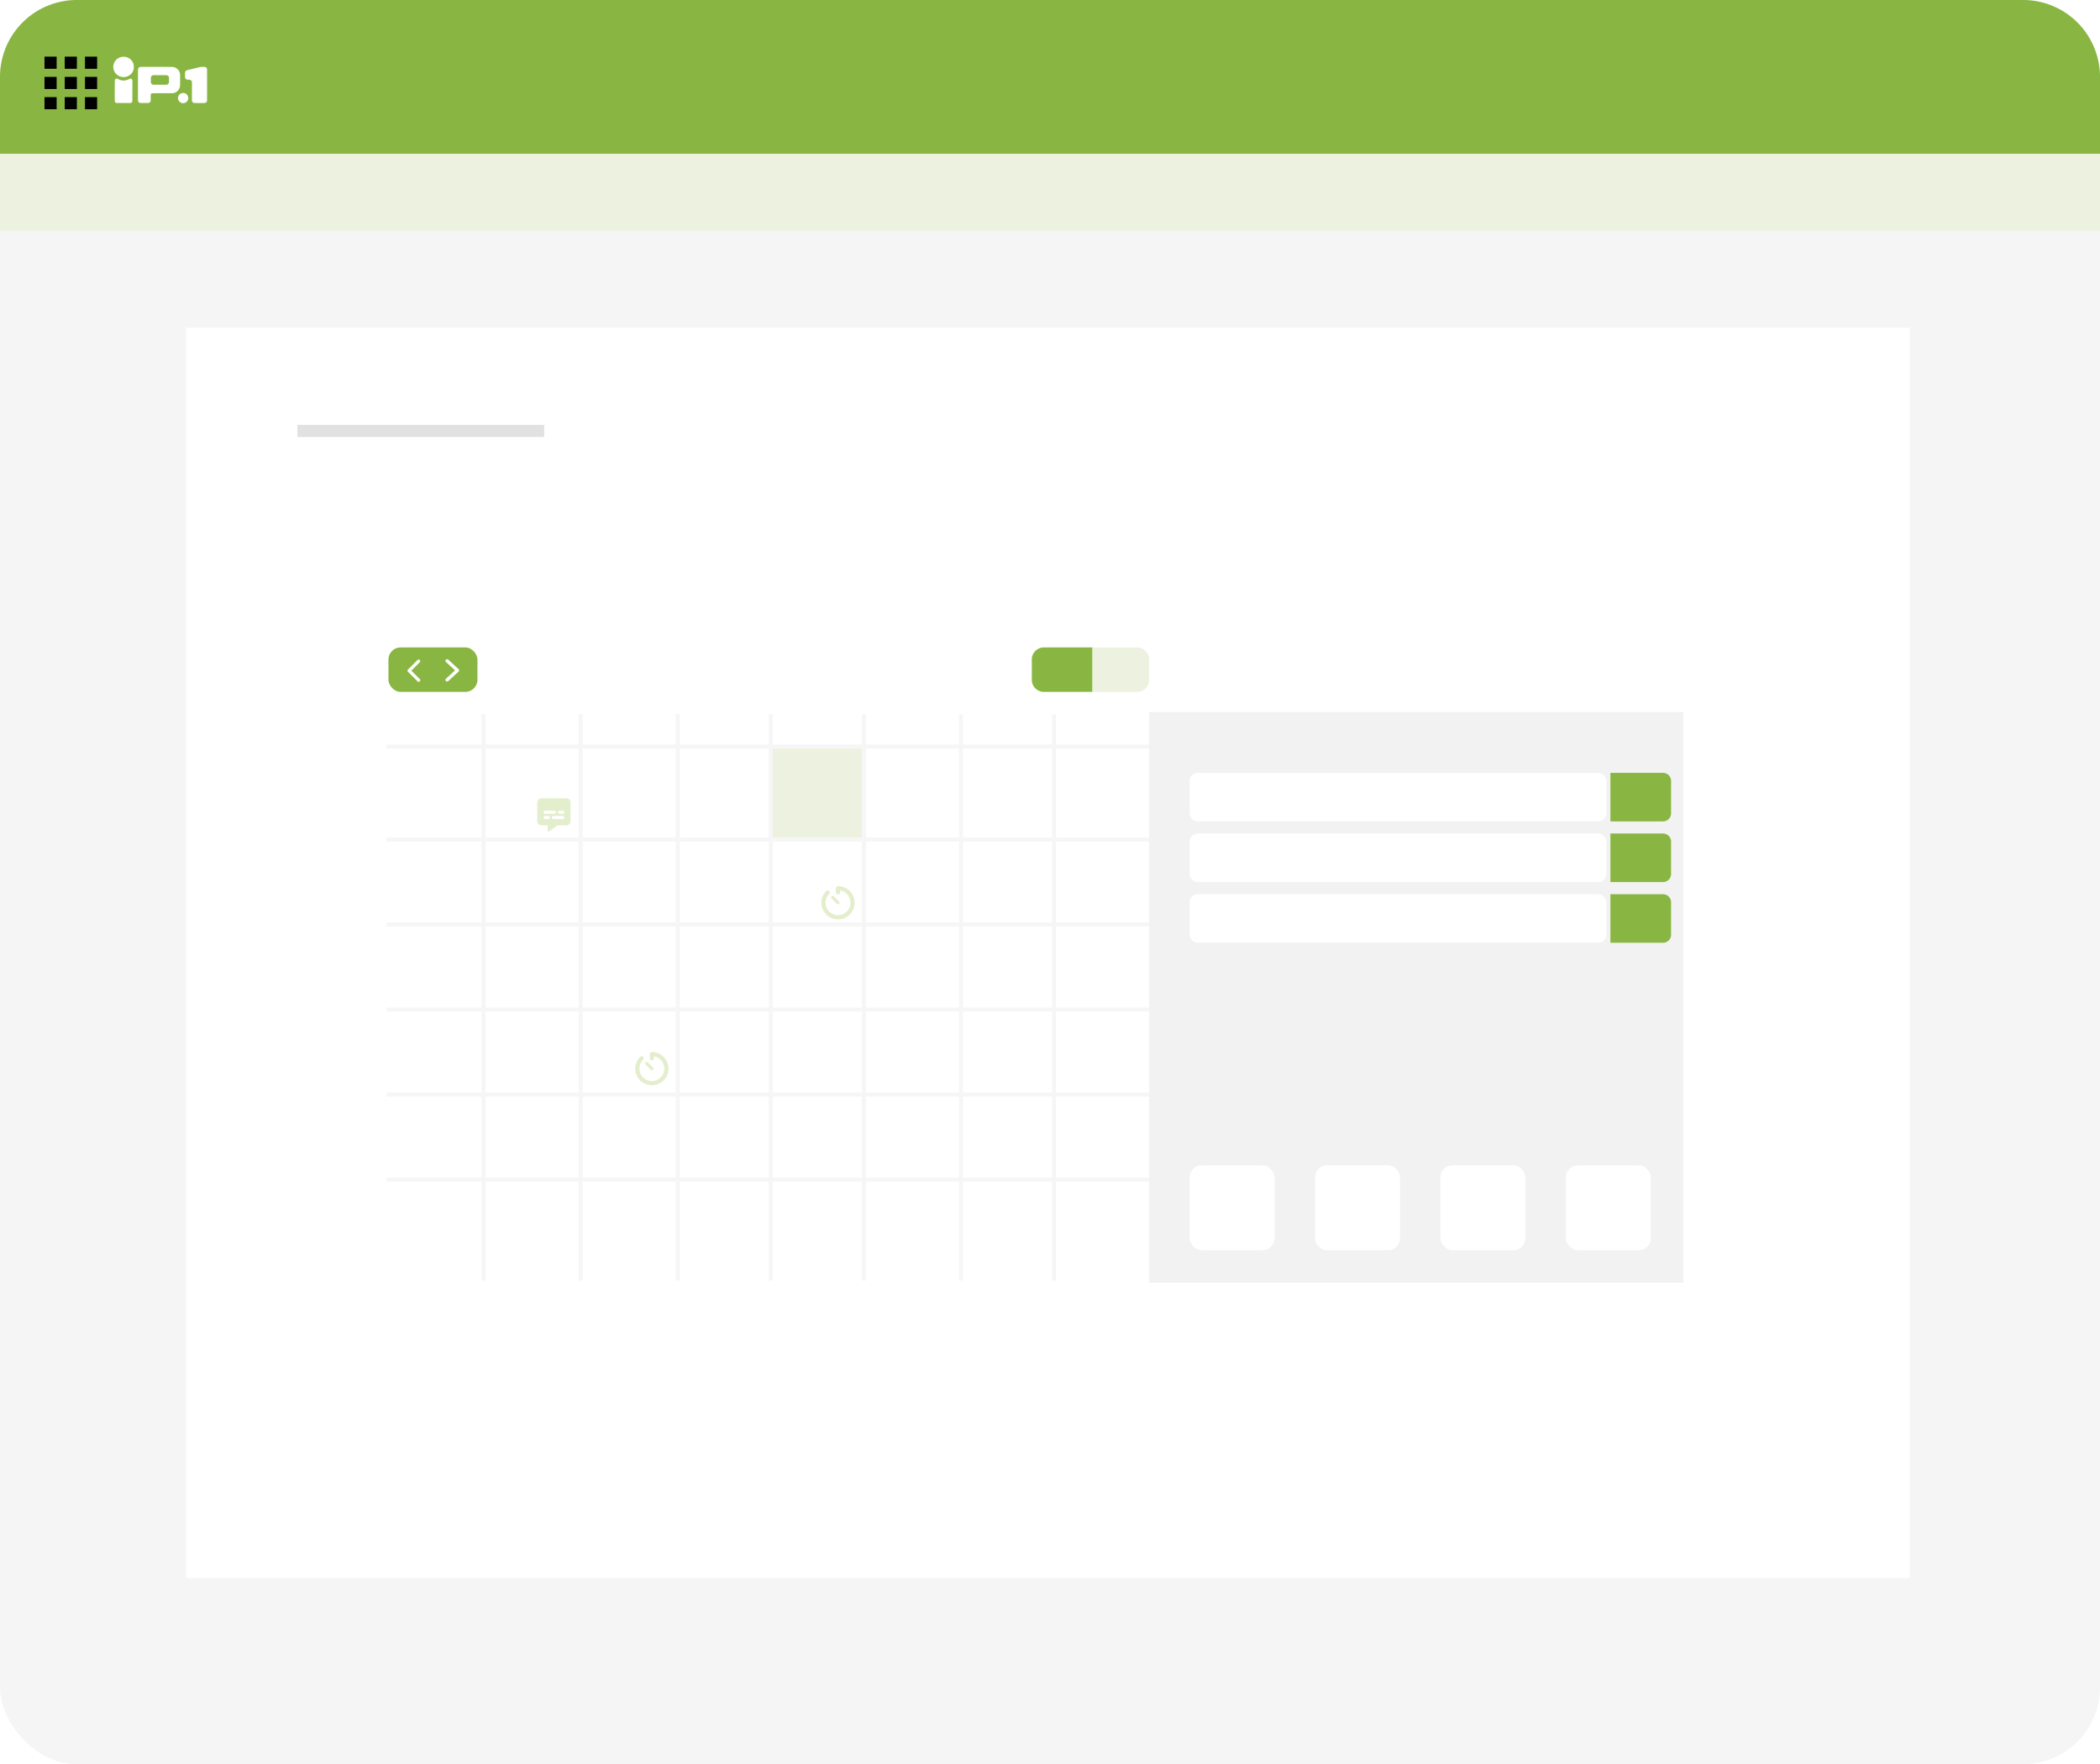 <svg xmlns="http://www.w3.org/2000/svg" xmlns:xlink="http://www.w3.org/1999/xlink" width="519" height="436" viewBox="0 0 519 436">
  <defs>
    <filter id="Rectangle_4" x="37" y="72" width="444" height="327" filterUnits="userSpaceOnUse">
      <feOffset dy="3" input="SourceAlpha"/>
      <feGaussianBlur stdDeviation="3" result="blur"/>
      <feFlood flood-opacity="0.161"/>
      <feComposite operator="in" in2="blur"/>
      <feComposite in="SourceGraphic"/>
    </filter>
    <filter id="Rectangle_14" x="68.5" y="114.5" width="381" height="237" filterUnits="userSpaceOnUse">
      <feOffset input="SourceAlpha"/>
      <feGaussianBlur stdDeviation="1.5" result="blur-2"/>
      <feFlood flood-opacity="0.161"/>
      <feComposite operator="in" in2="blur-2"/>
      <feComposite in="SourceGraphic"/>
    </filter>
    <filter id="Rectangle_18" x="91.5" y="171.5" width="197" height="149" filterUnits="userSpaceOnUse">
      <feOffset input="SourceAlpha"/>
      <feGaussianBlur stdDeviation="1.5" result="blur-3"/>
      <feFlood flood-opacity="0.161"/>
      <feComposite operator="in" in2="blur-3"/>
      <feComposite in="SourceGraphic"/>
    </filter>
    <filter id="Rectangle_19" x="279.5" y="171.5" width="141" height="150" filterUnits="userSpaceOnUse">
      <feOffset input="SourceAlpha"/>
      <feGaussianBlur stdDeviation="1.5" result="blur-4"/>
      <feFlood flood-opacity="0.161"/>
      <feComposite operator="in" in2="blur-4"/>
      <feComposite in="SourceGraphic"/>
    </filter>
    <clipPath id="clip-path">
      <rect width="118" height="21" fill="none"/>
    </clipPath>
    <filter id="Rectangle_22" x="291" y="188" width="109" height="18" filterUnits="userSpaceOnUse">
      <feOffset input="SourceAlpha"/>
      <feGaussianBlur stdDeviation="1" result="blur-5"/>
      <feFlood flood-opacity="0.161"/>
      <feComposite operator="in" in2="blur-5"/>
      <feComposite in="SourceGraphic"/>
    </filter>
    <filter id="Rectangle_23" x="291" y="203" width="109" height="18" filterUnits="userSpaceOnUse">
      <feOffset input="SourceAlpha"/>
      <feGaussianBlur stdDeviation="1" result="blur-6"/>
      <feFlood flood-opacity="0.161"/>
      <feComposite operator="in" in2="blur-6"/>
      <feComposite in="SourceGraphic"/>
    </filter>
    <filter id="Rectangle_24" x="291" y="218" width="109" height="18" filterUnits="userSpaceOnUse">
      <feOffset input="SourceAlpha"/>
      <feGaussianBlur stdDeviation="1" result="blur-7"/>
      <feFlood flood-opacity="0.161"/>
      <feComposite operator="in" in2="blur-7"/>
      <feComposite in="SourceGraphic"/>
    </filter>
  </defs>
  <g id="Group_4" data-name="Group 4" transform="translate(-701 -281)">
    <g id="Group_1" data-name="Group 1" transform="translate(104)">
      <rect id="Rectangle_1" data-name="Rectangle 1" width="519" height="436" rx="19" transform="translate(597 281)" fill="#f5f5f5"/>
      <path id="Rectangle_2" data-name="Rectangle 2" d="M19,0H500a19,19,0,0,1,19,19V38a0,0,0,0,1,0,0H0a0,0,0,0,1,0,0V19A19,19,0,0,1,19,0Z" transform="translate(597 281)" fill="#89b642"/>
      <rect id="Rectangle_3" data-name="Rectangle 3" width="519" height="19" transform="translate(597 319)" fill="#ecf2df"/>
      <g id="ip1-logo-white" transform="translate(624.972 295.044)">
        <path id="Path_1" data-name="Path 1" d="M3.914,4.758a2.58,2.58,0,0,1-1.4-.6,2.476,2.476,0,0,1-.786-1.23,2.568,2.568,0,0,1,.047-1.493A2.479,2.479,0,0,1,3.036.019a2.586,2.586,0,0,1,1.886-.16A2.62,2.62,0,0,1,6.2.729a2.24,2.24,0,0,1,.5,1.289,5.031,5.031,0,0,1,0,.56,2.34,2.34,0,0,1-.916,1.639,2.606,2.606,0,0,1-1.4.547,2.538,2.538,0,0,1-.467-.006Z" transform="translate(-1.61 0.23)" fill="#fff"/>
        <path id="Path_2" data-name="Path 2" d="M455.073,72.275a.638.638,0,0,1-.579-.621c-.015-1.5,0-3,0-4.5a.632.632,0,0,0-.134-.354.675.675,0,0,0-.463-.269c-.324-.039-.6.075-.878-.162a.6.6,0,0,1-.225-.429c-.016-.4-.005-.815,0-1.214a.544.544,0,0,1,.281-.444,1.5,1.5,0,0,1,.43-.153c.909-.22,1.816-.449,2.727-.663a5.014,5.014,0,0,1,.523-.085,2.418,2.418,0,0,1,.261-.023,3.761,3.761,0,0,1,.71.021.621.621,0,0,1,.243.113.652.652,0,0,1,.261.506q.009,3.82,0,7.639a.642.642,0,0,1-.579.64C456.791,72.292,455.931,72.3,455.073,72.275Z" transform="translate(-435.027 -60.872)" fill="#fff"/>
        <path id="Path_3" data-name="Path 3" d="M159.117,72.321c-.635,0-1.27,0-1.9,0a.65.65,0,0,1-.5-.294.622.622,0,0,1-.108-.336c0-2.558,0-5.117.014-7.676a.64.64,0,0,1,.168-.4.618.618,0,0,1,.448-.217c2.619-.017,5.244-.009,7.863.009a1.716,1.716,0,0,1,.336.046,2.022,2.022,0,0,1,1.357,1.046,1.842,1.842,0,0,1,.222.8c.024.853,0,1.722,0,2.577a2.057,2.057,0,0,1-.3,1.064,2.027,2.027,0,0,1-1.5.947,1.223,1.223,0,0,1-.131.01c-1.625,0-3.25,0-4.873.009a.674.674,0,0,0-.224.044.366.366,0,0,0-.224.334c-.027.451-.008.928-.01,1.382a.66.66,0,0,1-.364.58A.6.6,0,0,1,159.117,72.321Zm4.5-4.519a.6.6,0,0,0,.112-.014.675.675,0,0,0,.546-.616c.006-.367.009-.735,0-1.1a.617.617,0,0,0-.135-.364.664.664,0,0,0-.486-.266c-1.082-.006-2.169-.014-3.25,0a.62.62,0,0,0-.436.219.649.649,0,0,0-.171.393c-.006.393-.01.786,0,1.177a.493.493,0,0,0,.039.15.68.68,0,0,0,.617.424l3.158,0Z" transform="translate(-150.482 -60.908)" fill="#fff"/>
        <path id="Path_4" data-name="Path 4" d="M409.869,229.918a1.266,1.266,0,0,1-1.079-1.849,1.276,1.276,0,0,1,.948-.668,1.261,1.261,0,0,1,1.1.393,1.3,1.3,0,0,1,.338.873,1.266,1.266,0,0,1-1.307,1.252Z" transform="translate(-392.624 -218.463)" fill="#fff"/>
        <path id="Path_5" data-name="Path 5" d="M14.567,142.961h-3.4a.487.487,0,0,1-.472-.476c-.019-1.695-.009-3.4.009-5.1a.506.506,0,0,1,.089-.253.459.459,0,0,1,.486-.2,3.622,3.622,0,0,1,.448.219,2.843,2.843,0,0,0,1.064.264,3.007,3.007,0,0,0,1.588-.444.461.461,0,0,1,.6.187.474.474,0,0,1,.076.243c0,1.693-.011,3.387-.018,5.08a.5.5,0,0,1-.243.411A.474.474,0,0,1,14.567,142.961Z" transform="translate(-10.302 -131.553)" fill="#fff"/>
      </g>
      <rect id="Rectangle_5" data-name="Rectangle 5" width="3" height="3" transform="translate(608 295)"/>
      <rect id="Rectangle_6" data-name="Rectangle 6" width="3" height="3" transform="translate(618 295)"/>
      <rect id="Rectangle_7" data-name="Rectangle 7" width="3" height="3" transform="translate(618 305)"/>
      <rect id="Rectangle_8" data-name="Rectangle 8" width="3" height="3" transform="translate(608 305)"/>
      <rect id="Rectangle_9" data-name="Rectangle 9" width="3" height="3" transform="translate(608 300)"/>
      <rect id="Rectangle_10" data-name="Rectangle 10" width="3" height="3" transform="translate(618 300)"/>
      <rect id="Rectangle_11" data-name="Rectangle 11" width="3" height="3" transform="translate(613 300)"/>
      <rect id="Rectangle_12" data-name="Rectangle 12" width="3" height="3" transform="translate(613 305)"/>
      <rect id="Rectangle_13" data-name="Rectangle 13" width="3" height="3" transform="translate(613 295)"/>
    </g>
    <g transform="matrix(1, 0, 0, 1, 701, 281)" filter="url(#Rectangle_4)">
      <rect id="Rectangle_4-2" data-name="Rectangle 4" width="426" height="309" transform="translate(46 78)" fill="#fff"/>
    </g>
    <g transform="matrix(1, 0, 0, 1, 701, 281)" filter="url(#Rectangle_14)">
      <rect id="Rectangle_14-2" data-name="Rectangle 14" width="372" height="228" transform="translate(73 119)" fill="#fff"/>
    </g>
    <g id="Group_3" data-name="Group 3">
      <line id="Line_1" data-name="Line 1" x2="61" transform="translate(774.5 387.5)" fill="none" stroke="#e1e1e1" stroke-width="3"/>
      <path id="Rectangle_16" data-name="Rectangle 16" d="M3,0H15a0,0,0,0,1,0,0V11a0,0,0,0,1,0,0H3A3,3,0,0,1,0,8V3A3,3,0,0,1,3,0Z" transform="translate(956 441)" fill="#89b642"/>
      <path id="Rectangle_17" data-name="Rectangle 17" d="M3,0H14a0,0,0,0,1,0,0V11a0,0,0,0,1,0,0H3A3,3,0,0,1,0,8V3A3,3,0,0,1,3,0Z" transform="translate(985 452) rotate(180)" fill="#ecf2df"/>
      <g transform="matrix(1, 0, 0, 1, 701, 281)" filter="url(#Rectangle_18)">
        <rect id="Rectangle_18-2" data-name="Rectangle 18" width="188" height="140" transform="translate(96 176)" fill="#fff"/>
      </g>
      <line id="Line_3" data-name="Line 3" x2="189" transform="translate(796.5 465.5)" fill="none" stroke="#f6f6f6" stroke-width="1"/>
      <line id="Line_4" data-name="Line 4" y1="140" transform="translate(820.5 457.5)" fill="none" stroke="#f6f6f6" stroke-width="1"/>
      <line id="Line_5" data-name="Line 5" y1="140" transform="translate(844.5 457.5)" fill="none" stroke="#f6f6f6" stroke-width="1"/>
      <line id="Line_6" data-name="Line 6" y1="140" transform="translate(868.5 457.5)" fill="none" stroke="#f6f6f6" stroke-width="1"/>
      <line id="Line_7" data-name="Line 7" y1="140" transform="translate(891.5 457.5)" fill="none" stroke="#f6f6f6" stroke-width="1"/>
      <line id="Line_8" data-name="Line 8" y1="140" transform="translate(914.5 457.5)" fill="none" stroke="#f6f6f6" stroke-width="1"/>
      <line id="Line_9" data-name="Line 9" y1="140" transform="translate(938.5 457.5)" fill="none" stroke="#f6f6f6" stroke-width="1"/>
      <line id="Line_10" data-name="Line 10" y1="140" transform="translate(961.5 457.5)" fill="none" stroke="#f6f6f6" stroke-width="1"/>
      <line id="Line_11" data-name="Line 11" x2="189" transform="translate(796.5 488.5)" fill="none" stroke="#f6f6f6" stroke-width="1"/>
      <line id="Line_12" data-name="Line 12" x2="189" transform="translate(796.5 509.5)" fill="none" stroke="#f6f6f6" stroke-width="1"/>
      <line id="Line_13" data-name="Line 13" x2="189" transform="translate(796.5 530.5)" fill="none" stroke="#f6f6f6" stroke-width="1"/>
      <line id="Line_14" data-name="Line 14" x2="189" transform="translate(796.5 551.5)" fill="none" stroke="#f6f6f6" stroke-width="1"/>
      <line id="Line_15" data-name="Line 15" x2="189" transform="translate(796.5 572.5)" fill="none" stroke="#f6f6f6" stroke-width="1"/>
      <g transform="matrix(1, 0, 0, 1, 701, 281)" filter="url(#Rectangle_19)">
        <rect id="Rectangle_19-2" data-name="Rectangle 19" width="132" height="141" transform="translate(284 176)" fill="#f2f2f2"/>
      </g>
      <path id="message-captions-solid" d="M0,1.026A1.027,1.027,0,0,1,1.026,0H7.185A1.027,1.027,0,0,1,8.211,1.026V5.645A1.027,1.027,0,0,1,7.185,6.672H4.96L2.977,8.16a.259.259,0,0,1-.269.024.253.253,0,0,1-.141-.229V6.672H1.026A1.027,1.027,0,0,1,0,5.645ZM1.925,3.079a.385.385,0,1,0,0,.77H4.234a.385.385,0,1,0,0-.77Zm3.592,0a.385.385,0,0,0,0,.77h.77a.385.385,0,0,0,0-.77ZM1.925,4.362a.385.385,0,0,0,0,.77h.77a.385.385,0,0,0,0-.77Zm2.053,0a.385.385,0,0,0,0,.77H6.287a.385.385,0,0,0,0-.77Z" transform="translate(833.789 478.289)" fill="#e3eecc"/>
      <path id="timer-solid" d="M4.105,0a.513.513,0,0,0-.513.513V1.539a.513.513,0,1,0,1.026,0V1.07a3.079,3.079,0,1,1-2.668.837.514.514,0,0,0-.718-.734A4.106,4.106,0,1,0,4.105,0ZM3.095,2.55a.384.384,0,1,0-.544.544L3.834,4.376a.384.384,0,1,0,.544-.544Z" transform="translate(858 541)" fill="#e3eecc"/>
      <path id="timer-solid-2" data-name="timer-solid" d="M4.105,0a.513.513,0,0,0-.513.513V1.539a.513.513,0,1,0,1.026,0V1.07a3.079,3.079,0,1,1-2.668.837.514.514,0,0,0-.718-.734A4.106,4.106,0,1,0,4.105,0ZM3.095,2.55a.384.384,0,1,0-.544.544L3.834,4.376a.384.384,0,1,0,.544-.544Z" transform="translate(904 500)" fill="#e3eecc"/>
      <rect id="Rectangle_20" data-name="Rectangle 20" width="22" height="22" transform="translate(892 466)" fill="#ecf2df"/>
      <g id="Group_2" data-name="Group 2" transform="translate(0 7)">
        <rect id="Rectangle_15" data-name="Rectangle 15" width="22" height="11" rx="3" transform="translate(797 434)" fill="#89b642"/>
        <path id="chevron-left-solid" d="M.14,34.4a.393.393,0,0,0,0,.556L2.5,37.31a.393.393,0,1,0,.556-.556L.973,34.675,3.051,32.6A.393.393,0,0,0,2.5,32.04L.139,34.4Z" transform="translate(801.69 405.075)" fill="#fff"/>
        <path id="chevron-right-solid" d="M67.2,34.4a.373.373,0,0,1,0,.556L64.651,37.31a.451.451,0,0,1-.6,0,.373.373,0,0,1,0-.556L66.3,34.675,64.051,32.6a.373.373,0,0,1,0-.556.451.451,0,0,1,.6,0L67.2,34.4Z" transform="translate(747.155 405)" fill="#fff"/>
      </g>
      <g id="Repeat_Grid_1" data-name="Repeat Grid 1" transform="translate(995 569)" clip-path="url(#clip-path)">
        <g transform="translate(-990 -573)">
          <rect id="Rectangle_21" data-name="Rectangle 21" width="21" height="21" rx="3" transform="translate(990 573)" fill="#fff"/>
        </g>
        <g transform="translate(-959 -573)">
          <rect id="Rectangle_21-2" data-name="Rectangle 21" width="21" height="21" rx="3" transform="translate(990 573)" fill="#fff"/>
        </g>
        <g transform="translate(-928 -573)">
          <rect id="Rectangle_21-3" data-name="Rectangle 21" width="21" height="21" rx="3" transform="translate(990 573)" fill="#fff"/>
        </g>
        <g transform="translate(-897 -573)">
          <rect id="Rectangle_21-4" data-name="Rectangle 21" width="21" height="21" rx="3" transform="translate(990 573)" fill="#fff"/>
        </g>
      </g>
      <g transform="matrix(1, 0, 0, 1, 701, 281)" filter="url(#Rectangle_22)">
        <rect id="Rectangle_22-2" data-name="Rectangle 22" width="103" height="12" rx="2" transform="translate(294 191)" fill="#fff"/>
      </g>
      <g transform="matrix(1, 0, 0, 1, 701, 281)" filter="url(#Rectangle_23)">
        <rect id="Rectangle_23-2" data-name="Rectangle 23" width="103" height="12" rx="2" transform="translate(294 206)" fill="#fff"/>
      </g>
      <g transform="matrix(1, 0, 0, 1, 701, 281)" filter="url(#Rectangle_24)">
        <rect id="Rectangle_24-2" data-name="Rectangle 24" width="103" height="12" rx="2" transform="translate(294 221)" fill="#fff"/>
      </g>
      <path id="Rectangle_25" data-name="Rectangle 25" d="M2,0H15a0,0,0,0,1,0,0V12a0,0,0,0,1,0,0H2a2,2,0,0,1-2-2V2A2,2,0,0,1,2,0Z" transform="translate(1114 484) rotate(180)" fill="#89b642"/>
      <path id="Rectangle_26" data-name="Rectangle 26" d="M2,0H15a0,0,0,0,1,0,0V12a0,0,0,0,1,0,0H2a2,2,0,0,1-2-2V2A2,2,0,0,1,2,0Z" transform="translate(1114 499) rotate(180)" fill="#89b642"/>
      <path id="Rectangle_27" data-name="Rectangle 27" d="M2,0H15a0,0,0,0,1,0,0V12a0,0,0,0,1,0,0H2a2,2,0,0,1-2-2V2A2,2,0,0,1,2,0Z" transform="translate(1114 514) rotate(180)" fill="#89b642"/>
    </g>
  </g>
</svg>
